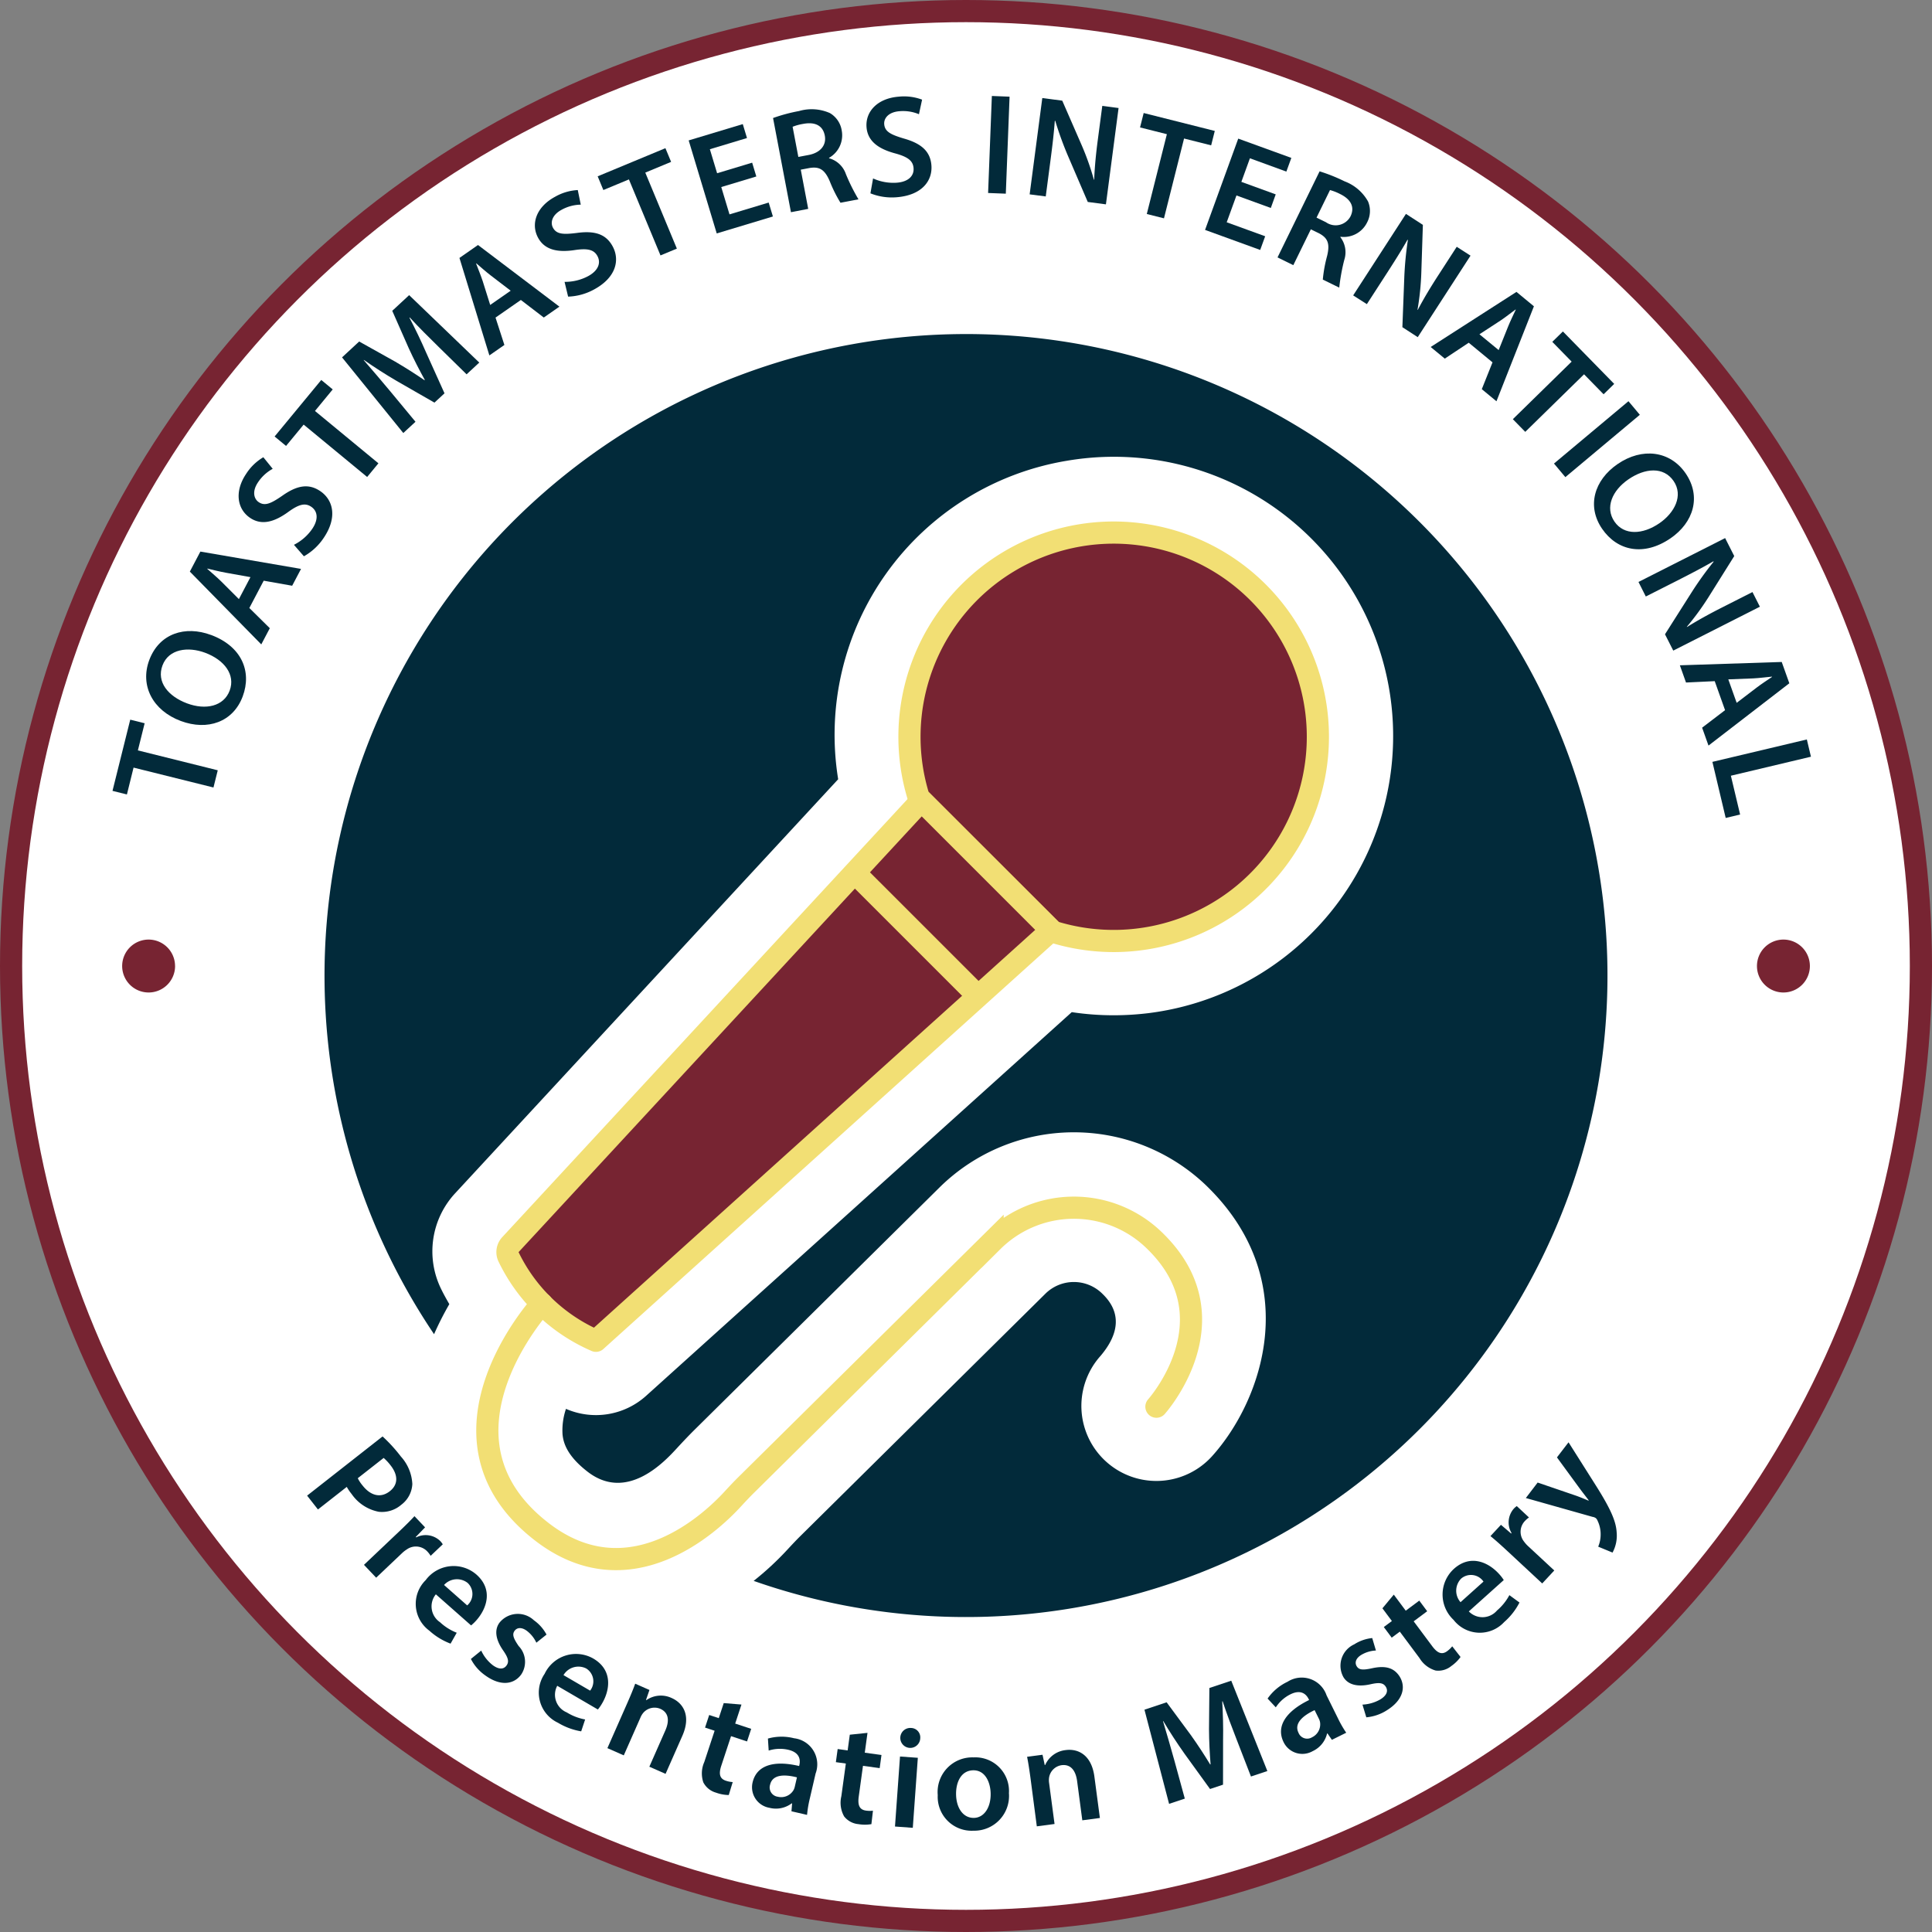 <svg viewBox="0 0 174.308 174.308" height="174.308" width="174.308" xmlns="http://www.w3.org/2000/svg">
  <rect x="0" y="0" width="174.308" height="174.308" fill="#808080" stroke="none"/>
  <g transform="translate(-1316.504 -74.23)" id="pathways-badge-presentation-mastery">
    <path fill="#fff" transform="translate(334 74)" d="M1155.813,87.384A86.154,86.154,0,1,1,1069.659,1.23a86.153,86.153,0,0,1,86.154,86.154" data-name="Path 649951" id="Path_649951"></path>
    <circle stroke-width="2" stroke-miterlimit="10" stroke="#772432" fill="none" transform="translate(1317.504 75.23)" r="86.154" cy="86.154" cx="86.154" data-name="Ellipse 93" id="Ellipse_93"></circle>
    <path fill="#022a3a" transform="translate(334 74)" d="M1017.019,129.828a13.886,13.886,0,0,1,1.653,1.812,3.978,3.978,0,0,1,1.033,2.479,2.48,2.48,0,0,1-.995,1.872,2.657,2.657,0,0,1-2.032.634,3.868,3.868,0,0,1-2.448-1.6,4.521,4.521,0,0,1-.44-.646l-2.6,2.038-.978-1.249Zm-2.236,3.769a3.222,3.222,0,0,0,.431.655c.738.942,1.648,1.154,2.457.52.768-.6.76-1.456.078-2.326a4.442,4.442,0,0,0-.631-.679Z" data-name="Path 649952" id="Path_649952"></path>
    <path fill="#022a3a" transform="translate(334 74)" d="M1018.454,138.462c.622-.59,1.057-1.02,1.444-1.441l.957,1.009-.84.869.035.038a1.887,1.887,0,0,1,2.17.324,1.664,1.664,0,0,1,.231.3l-1.094,1.038a2.242,2.242,0,0,0-.284-.376,1.409,1.409,0,0,0-1.861-.205,2.742,2.742,0,0,0-.394.3l-2.376,2.254-1.1-1.16Z" data-name="Path 649953" id="Path_649953"></path>
    <path fill="#022a3a" transform="translate(334 74)" d="M1021.827,144.072a1.72,1.72,0,0,0,.379,2.519,4.743,4.743,0,0,0,1.505.947l-.556.984a5.965,5.965,0,0,1-1.916-1.171,3,3,0,0,1-.33-4.558,3.136,3.136,0,0,1,4.575-.507c1.541,1.36.929,3.075.009,4.119a3.949,3.949,0,0,1-.487.472Zm2.827,1a1.363,1.363,0,0,0,.039-2.03,1.566,1.566,0,0,0-2.126.188Z" data-name="Path 649954" id="Path_649954"></path>
    <path fill="#022a3a" transform="translate(334 74)" d="M1025.92,149.149a3.567,3.567,0,0,0,1.049,1.322c.568.412.989.364,1.233.027s.171-.68-.3-1.358c-.748-1.073-.773-1.925-.327-2.517a2.119,2.119,0,0,1,3.1-.208,3.729,3.729,0,0,1,1.137,1.29l-.917.733a2.834,2.834,0,0,0-.871-1.081c-.463-.335-.876-.3-1.1.018s-.108.66.376,1.365a2.052,2.052,0,0,1,.232,2.56c-.672.927-1.886,1.074-3.244.09a4.083,4.083,0,0,1-1.3-1.487Z" data-name="Path 649955" id="Path_649955"></path>
    <path fill="#022a3a" transform="translate(334 74)" d="M1032.778,152.324a1.721,1.721,0,0,0,.858,2.4,4.79,4.79,0,0,0,1.66.639l-.356,1.072a5.973,5.973,0,0,1-2.1-.778,3,3,0,0,1-1.2-4.41,3.136,3.136,0,0,1,4.391-1.381c1.775,1.037,1.506,2.838.8,4.04a3.875,3.875,0,0,1-.386.558Zm2.968.438a1.363,1.363,0,0,0-.354-2,1.565,1.565,0,0,0-2.049.6Z" data-name="Path 649956" id="Path_649956"></path>
    <path fill="#022a3a" transform="translate(334 74)" d="M1039.1,153.882c.294-.667.528-1.231.713-1.747l1.285.567-.311.9.036.015a2.286,2.286,0,0,1,2.285-.186c1.012.446,1.77,1.563.962,3.4l-1.517,3.439-1.464-.645,1.444-3.273c.367-.833.336-1.6-.461-1.952a1.342,1.342,0,0,0-1.521.353,1.632,1.632,0,0,0-.269.449l-1.5,3.4-1.477-.652Z" data-name="Path 649957" id="Path_649957"></path>
    <path fill="#022a3a" transform="translate(334 74)" d="M1049.4,154.017l-.566,1.716,1.444.476-.375,1.136-1.443-.476-.876,2.654c-.242.728-.17,1.176.41,1.367a2.363,2.363,0,0,0,.617.122l-.358,1.168a3.516,3.516,0,0,1-1.148-.214,1.849,1.849,0,0,1-1.145-.926,2.521,2.521,0,0,1,.085-1.834l.933-2.826-.864-.285.375-1.136.863.285.448-1.358Z" data-name="Path 649958" id="Path_649958"></path>
    <path fill="#022a3a" transform="translate(334 74)" d="M1053.911,163.647l.058-.707-.038-.009a2.352,2.352,0,0,1-2.014.4,1.881,1.881,0,0,1-1.514-2.285c.361-1.557,1.924-2.023,4.2-1.483l.023-.1c.093-.4.084-1.114-1.005-1.366a3.365,3.365,0,0,0-1.765.072l-.069-1.083a4.552,4.552,0,0,1,2.354-.029,2.368,2.368,0,0,1,1.947,3.185l-.516,2.229a10.2,10.2,0,0,0-.254,1.5Zm.495-3.061c-1.095-.28-2.2-.283-2.42.654a.839.839,0,0,0,.682,1.092,1.294,1.294,0,0,0,1.412-.567,1.117,1.117,0,0,0,.13-.33Z" data-name="Path 649959" id="Path_649959"></path>
    <path fill="#022a3a" transform="translate(334 74)" d="M1060.771,156.571l-.246,1.79,1.507.207-.162,1.185-1.507-.207-.381,2.769c-.105.759.047,1.187.652,1.27a2.381,2.381,0,0,0,.629.008l-.14,1.214a3.527,3.527,0,0,1-1.168,0,1.85,1.85,0,0,1-1.294-.7,2.514,2.514,0,0,1-.249-1.819l.405-2.949-.9-.124.163-1.184.9.124.194-1.417Z" data-name="Path 649960" id="Path_649960"></path>
    <path fill="#022a3a" transform="translate(334 74)" d="M1063.251,165.022l.453-6.316,1.608.115-.454,6.317Zm2.278-7.958a.9.9,0,1,1-.832-.933.847.847,0,0,1,.832.933" data-name="Path 649961" id="Path_649961"></path>
    <path fill="#022a3a" transform="translate(334 74)" d="M1073.529,161.982a3.138,3.138,0,0,1-3.2,3.417,3.061,3.061,0,0,1-3.221-3.215,3.126,3.126,0,0,1,3.225-3.4,3.038,3.038,0,0,1,3.2,3.2m-4.771.138c.019,1.222.631,2.136,1.606,2.121.91-.014,1.534-.92,1.514-2.194-.016-.989-.474-2.113-1.566-2.1-1.131.017-1.57,1.116-1.554,2.169" data-name="Path 649962" id="Path_649962"></path>
    <path fill="#022a3a" transform="translate(334 74)" d="M1075.469,160.594c-.1-.722-.189-1.326-.3-1.863l1.393-.184.2.931.039-.006a2.285,2.285,0,0,1,1.854-1.347c1.1-.146,2.326.413,2.588,2.4l.495,3.726-1.586.21-.47-3.546c-.12-.9-.546-1.541-1.409-1.426a1.343,1.343,0,0,0-1.116,1.092,1.677,1.677,0,0,0,0,.524l.49,3.688-1.6.212Z" data-name="Path 649963" id="Path_649963"></path>
    <path fill="#022a3a" transform="translate(334 74)" d="M1094.077,157.179c-.408-1.056-.9-2.33-1.265-3.456l-.037.012c.067,1.1.1,2.339.077,3.511l-.005,4-1.171.391-2.3-3.18c-.676-.953-1.351-1.989-1.918-2.95l-.026.008c.327,1.1.718,2.433,1.036,3.588l.931,3.4-1.418.474-2.222-8.495,2-.668,2.2,2.979c.621.875,1.21,1.775,1.728,2.629l.037-.012c-.079-.974-.137-2.092-.142-3.173l.034-3.712,1.973-.66,3.257,8.15-1.479.494Z" data-name="Path 649964" id="Path_649964"></path>
    <path fill="#022a3a" transform="translate(334 74)" d="M1102.669,157.2l-.4-.583-.035.017a2.349,2.349,0,0,1-1.3,1.588,1.879,1.879,0,0,1-2.618-.806c-.709-1.432.2-2.783,2.3-3.809l-.047-.093c-.185-.373-.642-.915-1.643-.419a3.355,3.355,0,0,0-1.317,1.175l-.741-.793a4.56,4.56,0,0,1,1.8-1.516,2.367,2.367,0,0,1,3.522,1.227l1.015,2.05a10.138,10.138,0,0,0,.757,1.322Zm-1.559-2.679c-1.024.479-1.881,1.178-1.454,2.04a.839.839,0,0,0,1.219.411,1.294,1.294,0,0,0,.73-1.333,1.117,1.117,0,0,0-.108-.338Z" data-name="Path 649965" id="Path_649965"></path>
    <path fill="#022a3a" transform="translate(334 74)" d="M1105.427,154.023a3.558,3.558,0,0,0,1.619-.474c.6-.372.709-.779.489-1.132s-.564-.415-1.371-.233c-1.275.29-2.074-.009-2.456-.644a2.119,2.119,0,0,1,.978-2.955,3.69,3.69,0,0,1,1.622-.567l.334,1.124a2.838,2.838,0,0,0-1.328.4c-.487.3-.607.7-.4,1.03s.571.349,1.406.165c1.191-.253,1.953-.038,2.46.749.6.971.284,2.152-1.139,3.04a4.084,4.084,0,0,1-1.866.643Z" data-name="Path 649966" id="Path_649966"></path>
    <path fill="#022a3a" transform="translate(334 74)" d="M1108.253,144.1l1.08,1.449,1.22-.909.714.959-1.219.909,1.67,2.24c.458.615.865.814,1.355.449a2.328,2.328,0,0,0,.453-.435l.751.963a3.472,3.472,0,0,1-.834.817,1.848,1.848,0,0,1-1.416.406,2.523,2.523,0,0,1-1.452-1.122l-1.778-2.387-.73.544-.714-.959.729-.543-.854-1.147Z" data-name="Path 649967" id="Path_649967"></path>
    <path fill="#022a3a" transform="translate(334 74)" d="M1115.023,145.614a1.72,1.72,0,0,0,2.545-.084,4.776,4.776,0,0,0,1.114-1.384l.912.666a5.939,5.939,0,0,1-1.384,1.766,2.994,2.994,0,0,1-4.563-.2,3.134,3.134,0,0,1,.027-4.6c1.528-1.372,3.16-.565,4.089.47a3.862,3.862,0,0,1,.413.537Zm1.323-2.69a1.362,1.362,0,0,0-2.011-.274,1.564,1.564,0,0,0-.059,2.132Z" data-name="Path 649968" id="Path_649968"></path>
    <path fill="#022a3a" transform="translate(334 74)" d="M1118.506,140.171c-.629-.584-1.085-.991-1.53-1.352l.946-1.018.921.785.036-.039a1.886,1.886,0,0,1,.187-2.186,1.692,1.692,0,0,1,.285-.25l1.1,1.027a2.221,2.221,0,0,0-.356.307,1.409,1.409,0,0,0-.088,1.871,2.717,2.717,0,0,0,.326.374l2.4,2.231-1.088,1.17Z" data-name="Path 649969" id="Path_649969"></path>
    <path fill="#022a3a" transform="translate(334 74)" d="M1121.233,133.988l3.389,1.159c.388.134.849.324,1.194.474l.023-.031c-.225-.3-.525-.682-.784-1.029l-2.08-2.843,1.045-1.361,2.459,3.887c1.347,2.133,1.825,3.239,1.882,4.233a3.211,3.211,0,0,1-.372,1.829l-1.294-.534a2.776,2.776,0,0,0,.22-1.013,2.806,2.806,0,0,0-.264-1.3.665.665,0,0,0-.164-.257.676.676,0,0,0-.3-.118l-6.02-1.7Z" data-name="Path 649970" id="Path_649970"></path>
    <path fill="#022a3a" transform="translate(334 74)" d="M994.554,69.484l-.6,2.423-1.3-.324,1.6-6.423,1.3.324-.61,2.448,7.206,1.795-.387,1.552Z" data-name="Path 649971" id="Path_649971"></path>
    <path fill="#022a3a" transform="translate(334 74)" d="M1001.547,57.517c2.752,1.027,3.7,3.282,2.854,5.546-.864,2.314-3.175,3.115-5.586,2.216-2.521-.941-3.707-3.189-2.843-5.5.9-2.4,3.237-3.132,5.575-2.259m-2.166,6.17c1.669.623,3.31.278,3.846-1.158s-.493-2.765-2.21-3.407c-1.547-.577-3.294-.355-3.854,1.142s.526,2.79,2.218,3.423" data-name="Path 649972" id="Path_649972"></path>
    <path fill="#022a3a" transform="translate(334 74)" d="M1005,55.084l1.846,1.824-.769,1.461L999.632,51.8l.95-1.806,9.082,1.563-.8,1.519-2.568-.455Zm.1-2.784-2.23-.4c-.551-.1-1.147-.25-1.657-.372l-.011.023c.387.351.868.751,1.255,1.132l1.6,1.6Z" data-name="Path 649973" id="Path_649973"></path>
    <path fill="#022a3a" transform="translate(334 74)" d="M1009.024,49.384a4.423,4.423,0,0,0,1.651-1.44c.577-.85.5-1.593-.092-1.994-.549-.372-1.12-.225-2.08.474-1.241.9-2.393,1.236-3.436.528-1.184-.8-1.416-2.4-.352-3.975a4.629,4.629,0,0,1,1.548-1.494l.846,1.044a3.719,3.719,0,0,0-1.321,1.209c-.57.838-.366,1.51.054,1.795.559.379,1.1.135,2.135-.578,1.326-.938,2.377-1.121,3.421-.413,1.161.787,1.574,2.355.306,4.227a5.224,5.224,0,0,1-1.78,1.652Z" data-name="Path 649974" id="Path_649974"></path>
    <path fill="#022a3a" transform="translate(334 74)" d="M1009.9,38.538l-1.588,1.925-1.032-.852,4.209-5.1,1.033.852-1.6,1.945,5.723,4.722-1.016,1.234Z" data-name="Path 649975" id="Path_649975"></path>
    <path fill="#022a3a" transform="translate(334 74)" d="M1022.051,31.5c-.807-.794-1.782-1.751-2.576-2.628l-.029.026c.514.977,1.051,2.092,1.516,3.167l1.646,3.651-.907.839-3.4-1.951c-1.008-.59-2.05-1.256-2.964-1.9l-.018.018c.749.865,1.656,1.921,2.421,2.843l2.25,2.717-1.1,1.016-5.526-6.825,1.545-1.432,3.234,1.807c.927.542,1.834,1.119,2.659,1.684l.028-.027c-.473-.855-.987-1.849-1.437-2.833l-1.5-3.4,1.525-1.414,6.327,6.084-1.144,1.06Z" data-name="Path 649976" id="Path_649976"></path>
    <path fill="#022a3a" transform="translate(334 74)" d="M1027.211,28.883l.8,2.47-1.355.943-2.7-8.794,1.674-1.167,7.345,5.561-1.409.982-2.069-1.584Zm1.367-2.425-1.8-1.377c-.443-.34-.9-.75-1.3-1.091l-.021.015c.182.49.426,1.066.595,1.582l.678,2.156Z" data-name="Path 649977" id="Path_649977"></path>
    <path fill="#022a3a" transform="translate(334 74)" d="M1033.439,25.659a4.416,4.416,0,0,0,2.129-.516c.9-.488,1.177-1.183.837-1.812-.316-.582-.89-.715-2.064-.538-1.515.229-2.692-.007-3.292-1.115-.679-1.257-.147-2.786,1.522-3.688a4.622,4.622,0,0,1,2.061-.613l.27,1.317a3.7,3.7,0,0,0-1.73.463c-.891.481-1.02,1.171-.779,1.617.321.594.915.628,2.16.472,1.61-.22,2.625.1,3.225,1.21.667,1.235.31,2.816-1.678,3.891a5.219,5.219,0,0,1-2.34.645Z" data-name="Path 649978" id="Path_649978"></path>
    <path fill="#022a3a" transform="translate(334 74)" d="M1039.246,16.417l-2.306.958-.513-1.237,6.112-2.539.514,1.236-2.33.968,2.849,6.857-1.477.614Z" data-name="Path 649979" id="Path_649979"></path>
    <path fill="#022a3a" transform="translate(334 74)" d="M1050.74,16.152l-3.163.954.743,2.465,3.536-1.066.38,1.257-5.068,1.528-2.53-8.392,4.881-1.471.379,1.257-3.349,1.01.653,2.166,3.162-.953Z" data-name="Path 649980" id="Path_649980"></path>
    <path fill="#022a3a" transform="translate(334 74)" d="M1052.25,10.878a15.139,15.139,0,0,1,2.343-.63,4.06,4.06,0,0,1,2.787.185,2.22,2.22,0,0,1,1.068,1.583,2.338,2.338,0,0,1-1.147,2.455l.006.038a2.228,2.228,0,0,1,1.516,1.432,17.441,17.441,0,0,0,1.134,2.273l-1.623.308a12.265,12.265,0,0,1-.96-1.922c-.457-1.077-.933-1.358-1.832-1.213l-.792.15.672,3.538-1.557.3Zm2.281,3.51.933-.177c1.061-.2,1.618-.89,1.455-1.745-.179-.946-.926-1.254-1.949-1.059a4.612,4.612,0,0,0-.955.26Z" data-name="Path 649981" id="Path_649981"></path>
    <path fill="#022a3a" transform="translate(334 74)" d="M1061.273,16.329a4.436,4.436,0,0,0,2.158.383c1.024-.084,1.554-.611,1.495-1.323-.054-.661-.527-1.013-1.674-1.323-1.481-.4-2.463-1.088-2.567-2.345-.118-1.425.984-2.611,2.876-2.767a4.628,4.628,0,0,1,2.135.267l-.283,1.315a3.7,3.7,0,0,0-1.77-.271c-1.011.083-1.406.663-1.364,1.168.055.674.586.943,1.789,1.3,1.562.445,2.364,1.148,2.468,2.4.115,1.4-.847,2.7-3.1,2.89a5.192,5.192,0,0,1-2.4-.35Z" data-name="Path 649982" id="Path_649982"></path>
    <rect fill="#022a3a" transform="translate(1405.652 91.642) rotate(-87.782)" height="1.599" width="8.759" data-name="Rectangle 18864" id="Rectangle_18864"></rect>
    <path fill="#022a3a" transform="translate(334 74)" d="M1075.4,17.765l1.142-8.69,1.8.237,1.754,4.021a24.1,24.1,0,0,1,1.1,3.109l.026,0c.049-1.174.157-2.3.332-3.629l.4-3.03,1.469.193-1.141,8.691-1.638-.216-1.768-4.114a30.649,30.649,0,0,1-1.166-3.209l-.04.008c-.083,1.13-.22,2.279-.409,3.71l-.408,3.107Z" data-name="Path 649983" id="Path_649983"></path>
    <path fill="#022a3a" transform="translate(334 74)" d="M1087.781,12.336l-2.42-.609.327-1.3,6.415,1.616-.327,1.3-2.445-.615-1.812,7.2-1.55-.39Z" data-name="Path 649984" id="Path_649984"></path>
    <path fill="#022a3a" transform="translate(334 74)" d="M1097.159,18.993l-3.1-1.128-.88,2.42,3.471,1.261-.449,1.235-4.974-1.808,2.993-8.237,4.791,1.74-.449,1.235-3.288-1.2-.772,2.127,3.1,1.128Z" data-name="Path 649985" id="Path_649985"></path>
    <path fill="#022a3a" transform="translate(334 74)" d="M1101.56,15.689a15.325,15.325,0,0,1,2.251.9,4.057,4.057,0,0,1,2.12,1.818,2.218,2.218,0,0,1-.093,1.907,2.337,2.337,0,0,1-2.389,1.276l-.017.035a2.229,2.229,0,0,1,.355,2.054,17.681,17.681,0,0,0-.454,2.5l-1.483-.725a12.444,12.444,0,0,1,.383-2.113c.28-1.135.067-1.645-.739-2.068l-.724-.353-1.581,3.233-1.424-.7Zm-.276,4.175.852.417a1.515,1.515,0,0,0,2.21-.526c.421-.864.008-1.557-.925-2.014a4.586,4.586,0,0,0-.922-.363Z" data-name="Path 649986" id="Path_649986"></path>
    <path fill="#022a3a" transform="translate(334 74)" d="M1104.589,26.881l4.762-7.353,1.527.989-.143,4.382a24.173,24.173,0,0,1-.342,3.278l.022.015c.548-1.039,1.13-2.009,1.858-3.133l1.66-2.564,1.244.8-4.762,7.354-1.386-.9.171-4.472a30.813,30.813,0,0,1,.326-3.4l-.04-.01c-.559.984-1.177,1.962-1.961,3.173l-1.7,2.629Z" data-name="Path 649987" id="Path_649987"></path>
    <path fill="#022a3a" transform="translate(334 74)" d="M1115.016,31.151l-2.161,1.435-1.273-1.05,7.74-4.971,1.574,1.3-3.379,8.568-1.323-1.092.967-2.419Zm2.7.664.842-2.1c.209-.518.478-1.07.7-1.544l-.021-.016c-.422.308-.911.7-1.362,1l-1.894,1.234Z" data-name="Path 649988" id="Path_649988"></path>
    <path fill="#022a3a" transform="translate(334 74)" d="M1124.3,32.856l-1.746-1.784.957-.937,4.629,4.73-.957.937L1125.42,34l-5.305,5.193-1.12-1.143Z" data-name="Path 649989" id="Path_649989"></path>
    <rect fill="#022a3a" transform="matrix(0.767, -0.642, 0.642, 0.767, 1456.707, 116.052)" height="1.598" width="8.761" data-name="Rectangle 18865" id="Rectangle_18865"></rect>
    <path fill="#022a3a" transform="translate(334 74)" d="M1133.23,48.791c-2.421,1.663-4.811,1.144-6.179-.849-1.4-2.035-.727-4.387,1.394-5.843,2.217-1.522,4.738-1.2,6.135.832,1.448,2.11.706,4.448-1.35,5.86m-3.807-5.314c-1.468,1.007-2.128,2.548-1.26,3.812s2.546,1.184,4.057.146c1.36-.934,2.182-2.491,1.277-3.809s-2.586-1.171-4.074-.149" data-name="Path 649990" id="Path_649990"></path>
    <path fill="#022a3a" transform="translate(334 74)" d="M1130.331,52.736l7.816-3.959.823,1.623-2.329,3.716a24.228,24.228,0,0,1-1.946,2.661l.012.023c1-.621,1.988-1.167,3.183-1.772l2.724-1.381.67,1.322-7.816,3.96-.746-1.473,2.4-3.78a30.739,30.739,0,0,1,1.991-2.772l-.029-.029c-.98.569-2.006,1.1-3.293,1.756l-2.8,1.416Z" data-name="Path 649991" id="Path_649991"></path>
    <path fill="#022a3a" transform="translate(334 74)" d="M1137.209,61.685l-2.591.123-.554-1.554,9.19-.3.686,1.922-7.293,5.621-.576-1.615,2.071-1.58Zm1.98,1.956,1.8-1.373c.445-.338.96-.673,1.393-.966l-.008-.025c-.521.048-1.14.131-1.682.158l-2.258.089Z" data-name="Path 649992" id="Path_649992"></path>
    <path fill="#022a3a" transform="translate(334 74)" d="M1145.52,66.945l.37,1.556-7.224,1.716.833,3.5-1.3.31-1.2-5.06Z" data-name="Path 649993" id="Path_649993"></path>
    <path fill="#fff" transform="translate(334 74)" d="M1127.535,88.245a57.877,57.877,0,1,1-57.876-57.876,57.876,57.876,0,0,1,57.876,57.876" data-name="Path 649994" id="Path_649994"></path>
    <path fill="#022a3a" transform="translate(334 74)" d="M1069.659,30.369a57.885,57.885,0,0,0-47.993,90.234,28.115,28.115,0,0,1,1.376-2.71c-.262-.457-.521-.916-.751-1.393a7.705,7.705,0,0,1,1.293-8.628l34.541-37.337A25.061,25.061,0,0,1,1078.764,41.8a25.195,25.195,0,1,1,7.367,49.836,26.159,26.159,0,0,1-3.164.193,25.188,25.188,0,0,1-3.767-.282l-38.4,34.614a6.766,6.766,0,0,1-7.219,1.184l-.014-.006a6.058,6.058,0,0,0-.312,2.284c.07.757.381,1.932,2.264,3.389,3.57,2.758,6.963-.932,8.078-2.145.513-.558,1.027-1.1,1.56-1.63l22.139-21.9a17.251,17.251,0,0,1,24.05-.134l.244.241c8.509,8.509,4.821,19.107.274,24.16a6.766,6.766,0,1,1-10.059-9.053c1.728-2.045,1.831-3.923.244-5.511l-.151-.148a3.652,3.652,0,0,0-5.085.066l-22.135,21.893c-.383.38-.755.78-1.125,1.179a26.575,26.575,0,0,1-3.053,2.83,57.877,57.877,0,1,0,19.157-112.492" data-name="Path 649995" id="Path_649995"></path>
    <path fill="#772432" transform="translate(334 74)" d="M1065.4,72.212a18.424,18.424,0,1,1,12.1,12.082Z" data-name="Path 649996" id="Path_649996"></path>
    <path stroke-width="2" stroke-linecap="round" stroke="#f2df74" fill="none" transform="translate(334 74)" d="M1065.4,72.212a18.424,18.424,0,1,1,12.1,12.082Z" data-name="Path 649997" id="Path_649997"></path>
    <path fill="#772432" transform="translate(334 74)" d="M1028.386,113.625h0a15.666,15.666,0,0,0,7.885,7.572l41.082-37.034-11.719-11.719-37.084,40.084a.985.985,0,0,0-.164,1.1" data-name="Path 649998" id="Path_649998"></path>
    <path stroke-width="2" stroke-linejoin="round" stroke-linecap="round" stroke="#f2df74" fill="none" transform="translate(334 74)" d="M1028.386,113.625h0a15.666,15.666,0,0,0,7.885,7.572l41.082-37.034-11.719-11.719-37.084,40.084A.985.985,0,0,0,1028.386,113.625Z" data-name="Path 649999" id="Path_649999"></path>
    <line fill="#772432" transform="translate(1393.66 153.014)" y2="11.034" x2="11.034" data-name="Line 621" id="Line_621"></line>
    <line stroke-width="2" stroke-linecap="round" stroke="#f2df74" fill="none" transform="translate(1393.66 153.014)" y2="11.034" x2="11.034" data-name="Line 622" id="Line_622"></line>
    <path stroke-width="2" stroke-linecap="round" stroke="#f2df74" fill="none" transform="translate(334 74)" d="M1031.382,117.855s-11.045,12.029,0,20.569c7.919,6.124,15.262-.81,17.2-2.916.438-.476.881-.949,1.342-1.4l22.134-21.892a10.406,10.406,0,0,1,14.57-.1q.105.1.21.207c7.02,7.02,0,14.82,0,14.82" data-name="Path 650000" id="Path_650000"></path>
    <path fill="#772432" transform="translate(334 74)" d="M998.3,87.384A2.387,2.387,0,1,1,995.91,85a2.387,2.387,0,0,1,2.387,2.387" data-name="Path 650001" id="Path_650001"></path>
    <path fill="#772432" transform="translate(334 74)" d="M1145.794,87.384A2.387,2.387,0,1,1,1143.407,85a2.387,2.387,0,0,1,2.387,2.387" data-name="Path 650002" id="Path_650002"></path>
  </g>
</svg>
